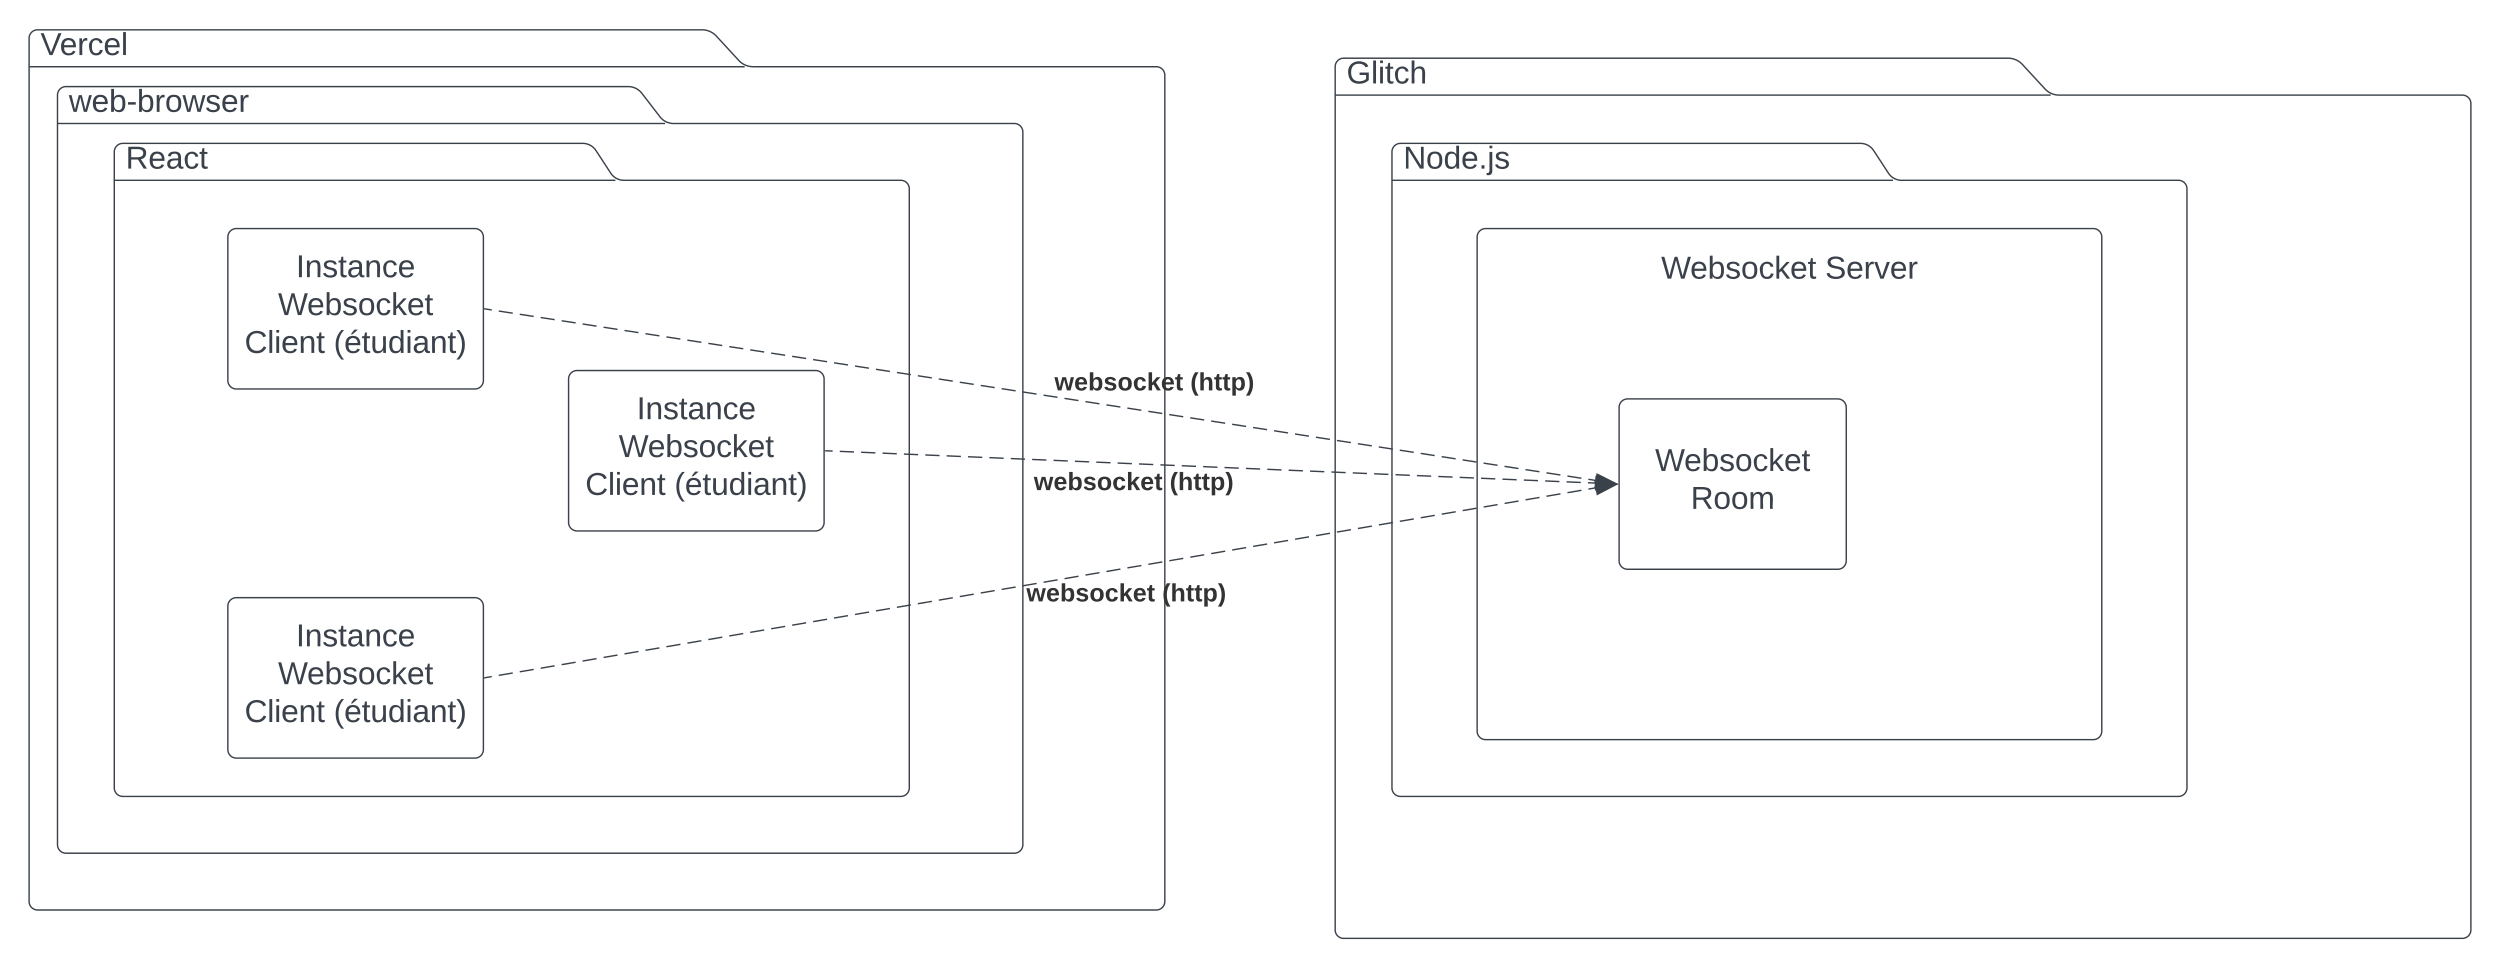 <svg xmlns="http://www.w3.org/2000/svg" xmlns:xlink="http://www.w3.org/1999/xlink" xmlns:lucid="lucid" width="1761" height="681.5"><g transform="translate(-199.5 -99)" lucid:page-tab-id="0_0"><path d="M0 0h2000v1000H0z" fill="#fff"/><path d="M719.93 141.6A13.7 13.7 0 0 0 730 146h284a6 6 0 0 1 6 6v582a6 6 0 0 1-6 6H226a6 6 0 0 1-6-6V126a6 6 0 0 1 6-6h468a13.7 13.7 0 0 1 10.07 4.4zM220 146h504" stroke="#3a414a" fill="#fff"/><use xlink:href="#a" transform="matrix(1,0,0,1,228,120) translate(0 17.778)"/><path d="M664.34 181.24A12.2 12.2 0 0 0 674 186h240a6 6 0 0 1 6 6v502a6 6 0 0 1-6 6H246a6 6 0 0 1-6-6V166a6 6 0 0 1 6-6h396a12.2 12.2 0 0 1 9.66 4.76zM240 186h428" stroke="#3a414a" fill="#fff"/><use xlink:href="#b" transform="matrix(1,0,0,1,248,160) translate(0 17.778)"/><path d="M629.72 220.98A11.1 11.1 0 0 0 639 226h195a6 6 0 0 1 6 6v422a6 6 0 0 1-6 6H286a6 6 0 0 1-6-6V206a6 6 0 0 1 6-6h324a11.1 11.1 0 0 1 9.28 5.02zM280 226h353" stroke="#3a414a" fill="#fff"/><use xlink:href="#c" transform="matrix(1,0,0,1,288,200) translate(0 17.778)"/><path d="M360 266a6 6 0 0 1 6-6h168a6 6 0 0 1 6 6v101a6 6 0 0 1-6 6H366a6 6 0 0 1-6-6z" stroke="#3a414a" fill="#fff"/><use xlink:href="#d" transform="matrix(1,0,0,1,368,268) translate(40.025 26.278)"/><use xlink:href="#e" transform="matrix(1,0,0,1,368,268) translate(27.309 52.944)"/><use xlink:href="#f" transform="matrix(1,0,0,1,368,268) translate(3.79 79.611)"/><use xlink:href="#g" transform="matrix(1,0,0,1,368,268) translate(66.568 79.611)"/><path d="M360 526a6 6 0 0 1 6-6h168a6 6 0 0 1 6 6v101a6 6 0 0 1-6 6H366a6 6 0 0 1-6-6z" stroke="#3a414a" fill="#fff"/><use xlink:href="#d" transform="matrix(1,0,0,1,368,528) translate(40.025 26.278)"/><use xlink:href="#e" transform="matrix(1,0,0,1,368,528) translate(27.309 52.944)"/><use xlink:href="#f" transform="matrix(1,0,0,1,368,528) translate(3.79 79.611)"/><use xlink:href="#g" transform="matrix(1,0,0,1,368,528) translate(66.568 79.611)"/><path d="M600 366a6 6 0 0 1 6-6h168a6 6 0 0 1 6 6v101a6 6 0 0 1-6 6H606a6 6 0 0 1-6-6z" stroke="#3a414a" fill="#fff"/><use xlink:href="#d" transform="matrix(1,0,0,1,608,368) translate(40.025 26.278)"/><use xlink:href="#e" transform="matrix(1,0,0,1,608,368) translate(27.309 52.944)"/><use xlink:href="#f" transform="matrix(1,0,0,1,608,368) translate(3.79 79.611)"/><use xlink:href="#g" transform="matrix(1,0,0,1,608,368) translate(66.568 79.611)"/><path d="M1639.93 161.6A13.7 13.7 0 0 0 1650 166h284a6 6 0 0 1 6 6v582a6 6 0 0 1-6 6h-788a6 6 0 0 1-6-6V146a6 6 0 0 1 6-6h468a13.7 13.7 0 0 1 10.07 4.4zM1140 166h504" stroke="#3a414a" fill="#fff"/><use xlink:href="#h" transform="matrix(1,0,0,1,1148,140) translate(0 17.778)"/><path d="M1529.72 220.98A11.1 11.1 0 0 0 1539 226h195a6 6 0 0 1 6 6v422a6 6 0 0 1-6 6h-548a6 6 0 0 1-6-6V206a6 6 0 0 1 6-6h324a11.1 11.1 0 0 1 9.28 5.02zM1180 226h353" stroke="#3a414a" fill="#fff"/><use xlink:href="#i" transform="matrix(1,0,0,1,1188,200) translate(0 17.778)"/><path d="M1240 266a6 6 0 0 1 6-6h428a6 6 0 0 1 6 6v348a6 6 0 0 1-6 6h-428a6 6 0 0 1-6-6z" stroke="#3a414a" fill="#fff"/><path d="M1340 266a6 6 0 0 1 6-6h228a6 6 0 0 1 6 6v48a6 6 0 0 1-6 6h-228a6 6 0 0 1-6-6z" stroke="#000" stroke-opacity="0" fill="#fff" fill-opacity="0"/><use xlink:href="#j" transform="matrix(1,0,0,1,1345,265) translate(24.568 30.278)"/><use xlink:href="#k" transform="matrix(1,0,0,1,1345,265) translate(140.123 30.278)"/><path d="M1340 386a6 6 0 0 1 6-6h148a6 6 0 0 1 6 6v108a6 6 0 0 1-6 6h-148a6 6 0 0 1-6-6z" stroke="#3a414a" fill="#fff"/><use xlink:href="#l" transform="matrix(1,0,0,1,1352,392) translate(13.309 38.778)"/><use xlink:href="#m" transform="matrix(1,0,0,1,1352,392) translate(38.432 65.444)"/><path d="M541 316.58l4.9.76m4.94.76l9.83 1.52m4.93.76l9.84 1.52m4.92.76l9.84 1.52m4.92.76l9.84 1.52m4.92.76l9.84 1.52m4.92.76l9.84 1.53m4.92.76l9.84 1.5m4.92.77l9.84 1.52m4.92.75l9.84 1.52m4.92.76l9.84 1.52m4.92.76l9.84 1.53m4.92.76l9.84 1.5m4.92.78l9.84 1.52m4.92.76l9.84 1.52m4.92.76l9.84 1.52m4.92.76l9.85 1.52m4.9.76l9.85 1.52m4.92.76l9.84 1.52m4.93.77l9.84 1.52m4.92.75l9.83 1.52m4.92.76l9.84 1.52m4.9.76l9.85 1.53m4.92.76l9.84 1.5m4.93.77l9.84 1.52m4.92.75l9.83 1.52m4.92.77l9.84 1.52m4.9.76l9.85 1.52m4.92.76l9.84 1.52m4.93.76l9.84 1.52m4.92.76l9.83 1.52m4.92.76l9.84 1.52m4.9.76l9.86 1.53m4.9.76l9.86 1.53m4.92.76l9.84 1.5m4.92.77l9.84 1.52m4.92.75l9.84 1.52m4.92.76l9.84 1.52m4.92.76l9.84 1.54m4.92.75l9.84 1.52m4.92.76l9.84 1.52m4.92.76l9.84 1.52m4.92.76l9.84 1.52m4.92.76l9.84 1.52m4.92.76l9.84 1.52m4.92.76l9.84 1.53m4.92.77l9.84 1.52m4.92.75l9.85 1.52m4.9.76l9.86 1.52m4.92.76l9.84 1.53m4.9.76l9.85 1.5m4.92.77l9.84 1.52m4.93.75l9.84 1.53m4.92.76l4.9.76" stroke="#3a414a" fill="none"/><path d="M541.08 316.08l-.15 1-.43-.07v-1z" stroke="#3a414a" stroke-width=".05" fill="#3a414a"/><path d="M1337.9 439.75l-14.8 2.4 1.4-9.16z" stroke="#3a414a" fill="#3a414a"/><g><use xlink:href="#n" transform="matrix(1,0,0,1,942.26,359.789) translate(0 14.222)"/><use xlink:href="#o" transform="matrix(1,0,0,1,942.26,359.789) translate(95.654 14.222)"/></g><path d="M781 416.52l5.02.2m5.02.22l10.04.43m5.02.2l10.04.43m5.02.2l10.04.43m5.02.2l10.04.43m5.02.22l10.04.42m5 .2l10.05.43m5.02.2l10.03.43m5.02.2l10.04.44m5 .2l10.05.43m5.02.2l10.04.43m5.03.2l10.04.44m5.02.2l10.03.43m5.02.2l10.04.43m5 .2l10.05.44m5.02.2l10.04.43m5.03.2l10.04.43m5.02.2l10.03.43m5.02.2l10.04.43m5 .2l10.04.43m5.02.2l10.04.43m5.02.2l10.04.43m5.02.2l10.04.43m5.02.2l10.04.43m5.02.2l10.04.43m5.02.2l10.04.43m5.02.2l10.04.43m5.02.2l10.04.43m5.02.2l10.04.43m5.02.2l10.04.43m5.02.2l10.04.42m5.02.2l10.03.44m5.02.2l10.04.43m5.03.2l10.04.42m5.02.2l10.03.44m5.02.2l10.04.43m5 .2l5.03.2" stroke="#3a414a" fill="none"/><path d="M781.03 416.02l-.04 1-.5-.02v-1z" stroke="#3a414a" stroke-width=".05" fill="#3a414a"/><path d="M1337.88 439.93l-14.44 4.03.38-9.26z" stroke="#3a414a" fill="#3a414a"/><g><use xlink:href="#n" transform="matrix(1,0,0,1,927.729,430.014) translate(0 14.222)"/><use xlink:href="#o" transform="matrix(1,0,0,1,927.729,430.014) translate(95.654 14.222)"/></g><path d="M541 576.42l4.9-.84m4.93-.85l9.84-1.68m4.93-.84l9.84-1.67m4.92-.84l9.84-1.7m4.92-.83l9.84-1.68m4.92-.85l9.84-1.68m4.92-.85l9.84-1.68m4.92-.84l9.84-1.68m4.92-.84l9.85-1.68m4.92-.84l9.85-1.68m4.92-.84l9.83-1.68m4.92-.84l9.84-1.68m4.9-.85l9.85-1.7m4.92-.83l9.84-1.68m4.93-.85l9.84-1.68m4.92-.84l9.84-1.68m4.92-.84l9.84-1.67m4.92-.85l9.84-1.68m4.92-.84l9.84-1.68m4.92-.84l9.84-1.68m4.92-.84l9.84-1.68m4.92-.84l9.84-1.68m4.92-.84l9.84-1.68m4.93-.85l9.83-1.68m4.92-.84l9.84-1.68m4.9-.84l9.85-1.67m4.92-.84l9.84-1.7m4.93-.83l9.84-1.68m4.92-.86l9.83-1.68m4.92-.84l9.85-1.68m4.92-.84l9.84-1.68m4.92-.84l9.84-1.68m4.92-.84l9.84-1.68m4.92-.84l9.84-1.7m4.92-.83l9.84-1.67m4.92-.84l9.84-1.7m4.92-.83l9.85-1.68m4.92-.85l9.84-1.68m4.9-.84l9.85-1.68m4.92-.85l9.84-1.68m4.93-.84l9.84-1.68m4.92-.84l9.83-1.68m4.92-.84l9.85-1.68m4.9-.84l9.86-1.68m4.92-.84l9.84-1.7m4.92-.83l9.84-1.68m4.92-.85l9.84-1.68m4.92-.84l9.84-1.68m4.92-.84l9.84-1.67m4.92-.84l9.84-1.7m4.92-.83l9.85-1.7m4.9-.83l9.85-1.68m4.92-.84l9.84-1.68m4.93-.84l4.92-.84" stroke="#3a414a" fill="none"/><path d="M541.1 576.9l-.6.1v-1l.42-.08z" stroke="#3a414a" stroke-width=".05" fill="#3a414a"/><path d="M1337.9 440.27l-13.28 6.97-1.56-9.13z" stroke="#3a414a" fill="#3a414a"/><g><use xlink:href="#n" transform="matrix(1,0,0,1,922.468,508.414) translate(0 14.222)"/><use xlink:href="#o" transform="matrix(1,0,0,1,922.468,508.414) translate(95.654 14.222)"/></g><defs><path fill="#3a414a" d="M137 0h-34L2-248h35l83 218 83-218h36" id="p"/><path fill="#3a414a" d="M100-194c63 0 86 42 84 106H49c0 40 14 67 53 68 26 1 43-12 49-29l28 8c-11 28-37 45-77 45C44 4 14-33 15-96c1-61 26-98 85-98zm52 81c6-60-76-77-97-28-3 7-6 17-6 28h103" id="q"/><path fill="#3a414a" d="M114-163C36-179 61-72 57 0H25l-1-190h30c1 12-1 29 2 39 6-27 23-49 58-41v29" id="r"/><path fill="#3a414a" d="M96-169c-40 0-48 33-48 73s9 75 48 75c24 0 41-14 43-38l32 2c-6 37-31 61-74 61-59 0-76-41-82-99-10-93 101-131 147-64 4 7 5 14 7 22l-32 3c-4-21-16-35-41-35" id="s"/><path fill="#3a414a" d="M24 0v-261h32V0H24" id="t"/><g id="a"><use transform="matrix(0.062,0,0,0.062,0,0)" xlink:href="#p"/><use transform="matrix(0.062,0,0,0.062,13.58,0)" xlink:href="#q"/><use transform="matrix(0.062,0,0,0.062,25.926,0)" xlink:href="#r"/><use transform="matrix(0.062,0,0,0.062,33.272,0)" xlink:href="#s"/><use transform="matrix(0.062,0,0,0.062,44.383,0)" xlink:href="#q"/><use transform="matrix(0.062,0,0,0.062,56.728,0)" xlink:href="#t"/></g><path fill="#3a414a" d="M206 0h-36l-40-164L89 0H53L-1-190h32L70-26l43-164h34l41 164 42-164h31" id="u"/><path fill="#3a414a" d="M115-194c53 0 69 39 70 98 0 66-23 100-70 100C84 3 66-7 56-30L54 0H23l1-261h32v101c10-23 28-34 59-34zm-8 174c40 0 45-34 45-75 0-40-5-75-45-74-42 0-51 32-51 76 0 43 10 73 51 73" id="v"/><path fill="#3a414a" d="M16-82v-28h88v28H16" id="w"/><path fill="#3a414a" d="M100-194c62-1 85 37 85 99 1 63-27 99-86 99S16-35 15-95c0-66 28-99 85-99zM99-20c44 1 53-31 53-75 0-43-8-75-51-75s-53 32-53 75 10 74 51 75" id="x"/><path fill="#3a414a" d="M135-143c-3-34-86-38-87 0 15 53 115 12 119 90S17 21 10-45l28-5c4 36 97 45 98 0-10-56-113-15-118-90-4-57 82-63 122-42 12 7 21 19 24 35" id="y"/><g id="b"><use transform="matrix(0.062,0,0,0.062,0,0)" xlink:href="#u"/><use transform="matrix(0.062,0,0,0.062,15.988,0)" xlink:href="#q"/><use transform="matrix(0.062,0,0,0.062,28.333,0)" xlink:href="#v"/><use transform="matrix(0.062,0,0,0.062,40.679,0)" xlink:href="#w"/><use transform="matrix(0.062,0,0,0.062,48.025,0)" xlink:href="#v"/><use transform="matrix(0.062,0,0,0.062,60.37,0)" xlink:href="#r"/><use transform="matrix(0.062,0,0,0.062,67.716,0)" xlink:href="#x"/><use transform="matrix(0.062,0,0,0.062,80.062,0)" xlink:href="#u"/><use transform="matrix(0.062,0,0,0.062,96.049,0)" xlink:href="#y"/><use transform="matrix(0.062,0,0,0.062,107.16,0)" xlink:href="#q"/><use transform="matrix(0.062,0,0,0.062,119.506,0)" xlink:href="#r"/></g><path fill="#3a414a" d="M233-177c-1 41-23 64-60 70L243 0h-38l-65-103H63V0H30v-248c88 3 205-21 203 71zM63-129c60-2 137 13 137-47 0-61-80-42-137-45v92" id="z"/><path fill="#3a414a" d="M141-36C126-15 110 5 73 4 37 3 15-17 15-53c-1-64 63-63 125-63 3-35-9-54-41-54-24 1-41 7-42 31l-33-3c5-37 33-52 76-52 45 0 72 20 72 64v82c-1 20 7 32 28 27v20c-31 9-61-2-59-35zM48-53c0 20 12 33 32 33 41-3 63-29 60-74-43 2-92-5-92 41" id="A"/><path fill="#3a414a" d="M59-47c-2 24 18 29 38 22v24C64 9 27 4 27-40v-127H5v-23h24l9-43h21v43h35v23H59v120" id="B"/><g id="c"><use transform="matrix(0.062,0,0,0.062,0,0)" xlink:href="#z"/><use transform="matrix(0.062,0,0,0.062,15.988,0)" xlink:href="#q"/><use transform="matrix(0.062,0,0,0.062,28.333,0)" xlink:href="#A"/><use transform="matrix(0.062,0,0,0.062,40.679,0)" xlink:href="#s"/><use transform="matrix(0.062,0,0,0.062,51.79,0)" xlink:href="#B"/></g><path fill="#3a414a" d="M33 0v-248h34V0H33" id="C"/><path fill="#3a414a" d="M117-194c89-4 53 116 60 194h-32v-121c0-31-8-49-39-48C34-167 62-67 57 0H25l-1-190h30c1 10-1 24 2 32 11-22 29-35 61-36" id="D"/><g id="d"><use transform="matrix(0.062,0,0,0.062,0,0)" xlink:href="#C"/><use transform="matrix(0.062,0,0,0.062,6.173,0)" xlink:href="#D"/><use transform="matrix(0.062,0,0,0.062,18.519,0)" xlink:href="#y"/><use transform="matrix(0.062,0,0,0.062,29.63,0)" xlink:href="#B"/><use transform="matrix(0.062,0,0,0.062,35.802,0)" xlink:href="#A"/><use transform="matrix(0.062,0,0,0.062,48.148,0)" xlink:href="#D"/><use transform="matrix(0.062,0,0,0.062,60.494,0)" xlink:href="#s"/><use transform="matrix(0.062,0,0,0.062,71.605,0)" xlink:href="#q"/></g><path fill="#3a414a" d="M266 0h-40l-56-210L115 0H75L2-248h35L96-30l15-64 43-154h32l59 218 59-218h35" id="E"/><path fill="#3a414a" d="M143 0L79-87 56-68V0H24v-261h32v163l83-92h37l-77 82L181 0h-38" id="F"/><g id="e"><use transform="matrix(0.062,0,0,0.062,0,0)" xlink:href="#E"/><use transform="matrix(0.062,0,0,0.062,20.494,0)" xlink:href="#q"/><use transform="matrix(0.062,0,0,0.062,32.84,0)" xlink:href="#v"/><use transform="matrix(0.062,0,0,0.062,45.185,0)" xlink:href="#y"/><use transform="matrix(0.062,0,0,0.062,56.296,0)" xlink:href="#x"/><use transform="matrix(0.062,0,0,0.062,68.642,0)" xlink:href="#s"/><use transform="matrix(0.062,0,0,0.062,79.753,0)" xlink:href="#F"/><use transform="matrix(0.062,0,0,0.062,90.864,0)" xlink:href="#q"/><use transform="matrix(0.062,0,0,0.062,103.21,0)" xlink:href="#B"/></g><path fill="#3a414a" d="M212-179c-10-28-35-45-73-45-59 0-87 40-87 99 0 60 29 101 89 101 43 0 62-24 78-52l27 14C228-24 195 4 139 4 59 4 22-46 18-125c-6-104 99-153 187-111 19 9 31 26 39 46" id="G"/><path fill="#3a414a" d="M24-231v-30h32v30H24zM24 0v-190h32V0H24" id="H"/><g id="f"><use transform="matrix(0.062,0,0,0.062,0,0)" xlink:href="#G"/><use transform="matrix(0.062,0,0,0.062,15.988,0)" xlink:href="#t"/><use transform="matrix(0.062,0,0,0.062,20.864,0)" xlink:href="#H"/><use transform="matrix(0.062,0,0,0.062,25.741,0)" xlink:href="#q"/><use transform="matrix(0.062,0,0,0.062,38.086,0)" xlink:href="#D"/><use transform="matrix(0.062,0,0,0.062,50.432,0)" xlink:href="#B"/></g><path fill="#3a414a" d="M87 75C49 33 22-17 22-94c0-76 28-126 65-167h31c-38 41-64 92-64 168S80 34 118 75H87" id="I"/><path fill="#3a414a" d="M100-194c63 0 86 42 84 106H49c0 40 14 67 53 68 26 1 43-12 49-29l28 8c-11 28-37 45-77 45C44 4 14-33 15-96c1-61 26-98 85-98zm52 81c6-60-76-77-97-28-3 7-6 17-6 28h103zm-74-98c8-23 27-35 38-54h36v5l-58 49H78" id="J"/><path fill="#3a414a" d="M84 4C-5 8 30-112 23-190h32v120c0 31 7 50 39 49 72-2 45-101 50-169h31l1 190h-30c-1-10 1-25-2-33-11 22-28 36-60 37" id="K"/><path fill="#3a414a" d="M85-194c31 0 48 13 60 33l-1-100h32l1 261h-30c-2-10 0-23-3-31C134-8 116 4 85 4 32 4 16-35 15-94c0-66 23-100 70-100zm9 24c-40 0-46 34-46 75 0 40 6 74 45 74 42 0 51-32 51-76 0-42-9-74-50-73" id="L"/><path fill="#3a414a" d="M33-261c38 41 65 92 65 168S71 34 33 75H2C39 34 66-17 66-93S39-220 2-261h31" id="M"/><g id="g"><use transform="matrix(0.062,0,0,0.062,0,0)" xlink:href="#I"/><use transform="matrix(0.062,0,0,0.062,7.346,0)" xlink:href="#J"/><use transform="matrix(0.062,0,0,0.062,19.691,0)" xlink:href="#B"/><use transform="matrix(0.062,0,0,0.062,25.864,0)" xlink:href="#K"/><use transform="matrix(0.062,0,0,0.062,38.21,0)" xlink:href="#L"/><use transform="matrix(0.062,0,0,0.062,50.556,0)" xlink:href="#H"/><use transform="matrix(0.062,0,0,0.062,55.432,0)" xlink:href="#A"/><use transform="matrix(0.062,0,0,0.062,67.778,0)" xlink:href="#D"/><use transform="matrix(0.062,0,0,0.062,80.123,0)" xlink:href="#B"/><use transform="matrix(0.062,0,0,0.062,86.296,0)" xlink:href="#M"/></g><path fill="#3a414a" d="M143 4C61 4 22-44 18-125c-5-107 100-154 193-111 17 8 29 25 37 43l-32 9c-13-25-37-40-76-40-61 0-88 39-88 99 0 61 29 100 91 101 35 0 62-11 79-27v-45h-74v-28h105v86C228-13 192 4 143 4" id="N"/><path fill="#3a414a" d="M106-169C34-169 62-67 57 0H25v-261h32l-1 103c12-21 28-36 61-36 89 0 53 116 60 194h-32v-121c2-32-8-49-39-48" id="O"/><g id="h"><use transform="matrix(0.062,0,0,0.062,0,0)" xlink:href="#N"/><use transform="matrix(0.062,0,0,0.062,17.284,0)" xlink:href="#t"/><use transform="matrix(0.062,0,0,0.062,22.16,0)" xlink:href="#H"/><use transform="matrix(0.062,0,0,0.062,27.037,0)" xlink:href="#B"/><use transform="matrix(0.062,0,0,0.062,33.21,0)" xlink:href="#s"/><use transform="matrix(0.062,0,0,0.062,44.321,0)" xlink:href="#O"/></g><path fill="#3a414a" d="M190 0L58-211 59 0H30v-248h39L202-35l-2-213h31V0h-41" id="P"/><path fill="#3a414a" d="M33 0v-38h34V0H33" id="Q"/><path fill="#3a414a" d="M24-231v-30h32v30H24zM-9 49c24 4 33-6 33-30v-209h32V24c2 40-23 58-65 49V49" id="R"/><g id="i"><use transform="matrix(0.062,0,0,0.062,0,0)" xlink:href="#P"/><use transform="matrix(0.062,0,0,0.062,15.988,0)" xlink:href="#x"/><use transform="matrix(0.062,0,0,0.062,28.333,0)" xlink:href="#L"/><use transform="matrix(0.062,0,0,0.062,40.679,0)" xlink:href="#q"/><use transform="matrix(0.062,0,0,0.062,53.025,0)" xlink:href="#Q"/><use transform="matrix(0.062,0,0,0.062,59.198,0)" xlink:href="#R"/><use transform="matrix(0.062,0,0,0.062,64.074,0)" xlink:href="#y"/></g><g id="j"><use transform="matrix(0.062,0,0,0.062,0,0)" xlink:href="#E"/><use transform="matrix(0.062,0,0,0.062,20.494,0)" xlink:href="#q"/><use transform="matrix(0.062,0,0,0.062,32.84,0)" xlink:href="#v"/><use transform="matrix(0.062,0,0,0.062,45.185,0)" xlink:href="#y"/><use transform="matrix(0.062,0,0,0.062,56.296,0)" xlink:href="#x"/><use transform="matrix(0.062,0,0,0.062,68.642,0)" xlink:href="#s"/><use transform="matrix(0.062,0,0,0.062,79.753,0)" xlink:href="#F"/><use transform="matrix(0.062,0,0,0.062,90.864,0)" xlink:href="#q"/><use transform="matrix(0.062,0,0,0.062,103.21,0)" xlink:href="#B"/></g><path fill="#3a414a" d="M185-189c-5-48-123-54-124 2 14 75 158 14 163 119 3 78-121 87-175 55-17-10-28-26-33-46l33-7c5 56 141 63 141-1 0-78-155-14-162-118-5-82 145-84 179-34 5 7 8 16 11 25" id="S"/><path fill="#3a414a" d="M108 0H70L1-190h34L89-25l56-165h34" id="T"/><g id="k"><use transform="matrix(0.062,0,0,0.062,0,0)" xlink:href="#S"/><use transform="matrix(0.062,0,0,0.062,14.815,0)" xlink:href="#q"/><use transform="matrix(0.062,0,0,0.062,27.16,0)" xlink:href="#r"/><use transform="matrix(0.062,0,0,0.062,34.506,0)" xlink:href="#T"/><use transform="matrix(0.062,0,0,0.062,45.617,0)" xlink:href="#q"/><use transform="matrix(0.062,0,0,0.062,57.963,0)" xlink:href="#r"/></g><g id="l"><use transform="matrix(0.062,0,0,0.062,0,0)" xlink:href="#E"/><use transform="matrix(0.062,0,0,0.062,20.494,0)" xlink:href="#q"/><use transform="matrix(0.062,0,0,0.062,32.84,0)" xlink:href="#v"/><use transform="matrix(0.062,0,0,0.062,45.185,0)" xlink:href="#y"/><use transform="matrix(0.062,0,0,0.062,56.296,0)" xlink:href="#x"/><use transform="matrix(0.062,0,0,0.062,68.642,0)" xlink:href="#s"/><use transform="matrix(0.062,0,0,0.062,79.753,0)" xlink:href="#F"/><use transform="matrix(0.062,0,0,0.062,90.864,0)" xlink:href="#q"/><use transform="matrix(0.062,0,0,0.062,103.21,0)" xlink:href="#B"/></g><path fill="#3a414a" d="M210-169c-67 3-38 105-44 169h-31v-121c0-29-5-50-35-48C34-165 62-65 56 0H25l-1-190h30c1 10-1 24 2 32 10-44 99-50 107 0 11-21 27-35 58-36 85-2 47 119 55 194h-31v-121c0-29-5-49-35-48" id="U"/><g id="m"><use transform="matrix(0.062,0,0,0.062,0,0)" xlink:href="#z"/><use transform="matrix(0.062,0,0,0.062,15.988,0)" xlink:href="#x"/><use transform="matrix(0.062,0,0,0.062,28.333,0)" xlink:href="#x"/><use transform="matrix(0.062,0,0,0.062,40.679,0)" xlink:href="#U"/></g><path fill="#333" d="M231 0h-52l-39-155L100 0H48L-1-190h46L77-45c9-52 24-97 36-145h53l37 145 32-145h46" id="V"/><path fill="#333" d="M185-48c-13 30-37 53-82 52C43 2 14-33 14-96s30-98 90-98c62 0 83 45 84 108H66c0 31 8 55 39 56 18 0 30-7 34-22zm-45-69c5-46-57-63-70-21-2 6-4 13-4 21h74" id="W"/><path fill="#333" d="M135-194c52 0 70 43 70 98 0 56-19 99-73 100-30 1-46-15-58-35L72 0H24l1-261h50v104c11-23 29-37 60-37zM114-30c31 0 40-27 40-66 0-37-7-63-39-63s-41 28-41 65c0 36 8 64 40 64" id="X"/><path fill="#333" d="M137-138c1-29-70-34-71-4 15 46 118 7 119 86 1 83-164 76-172 9l43-7c4 19 20 25 44 25 33 8 57-30 24-41C81-84 22-81 20-136c-2-80 154-74 161-7" id="Y"/><path fill="#333" d="M110-194c64 0 96 36 96 99 0 64-35 99-97 99-61 0-95-36-95-99 0-62 34-99 96-99zm-1 164c35 0 45-28 45-65 0-40-10-65-43-65-34 0-45 26-45 65 0 36 10 65 43 65" id="Z"/><path fill="#333" d="M190-63c-7 42-38 67-86 67-59 0-84-38-90-98-12-110 154-137 174-36l-49 2c-2-19-15-32-35-32-30 0-35 28-38 64-6 74 65 87 74 30" id="aa"/><path fill="#333" d="M147 0L96-86 75-71V0H25v-261h50v150l67-79h53l-66 74L201 0h-54" id="ab"/><path fill="#333" d="M115-3C79 11 28 4 28-45v-112H4v-33h27l15-45h31v45h36v33H77v99c-1 23 16 31 38 25v30" id="ac"/><g id="n"><use transform="matrix(0.049,0,0,0.049,0,0)" xlink:href="#V"/><use transform="matrix(0.049,0,0,0.049,13.827,0)" xlink:href="#W"/><use transform="matrix(0.049,0,0,0.049,23.704,0)" xlink:href="#X"/><use transform="matrix(0.049,0,0,0.049,34.519,0)" xlink:href="#Y"/><use transform="matrix(0.049,0,0,0.049,44.395,0)" xlink:href="#Z"/><use transform="matrix(0.049,0,0,0.049,55.21,0)" xlink:href="#aa"/><use transform="matrix(0.049,0,0,0.049,65.086,0)" xlink:href="#ab"/><use transform="matrix(0.049,0,0,0.049,74.963,0)" xlink:href="#W"/><use transform="matrix(0.049,0,0,0.049,84.84,0)" xlink:href="#ac"/></g><path fill="#333" d="M67-93c0 74 22 123 53 168H70C40 30 18-18 18-93s22-123 52-168h50c-32 44-53 94-53 168" id="ad"/><path fill="#333" d="M114-157C55-157 80-60 75 0H25v-261h50l-1 109c12-26 28-41 61-42 86-1 58 113 63 194h-50c-7-57 23-157-34-157" id="ae"/><path fill="#333" d="M135-194c53 0 70 44 70 98 0 56-19 98-73 100-31 1-45-17-59-34 3 33 2 69 2 105H25l-1-265h48c2 10 0 23 3 31 11-24 29-35 60-35zM114-30c33 0 39-31 40-66 0-38-9-64-40-64-56 0-55 130 0 130" id="af"/><path fill="#333" d="M102-93c0 74-22 123-52 168H0C30 29 54-18 53-93c0-74-22-123-53-168h50c30 45 52 94 52 168" id="ag"/><g id="o"><use transform="matrix(0.049,0,0,0.049,0,0)" xlink:href="#ad"/><use transform="matrix(0.049,0,0,0.049,5.877,0)" xlink:href="#ae"/><use transform="matrix(0.049,0,0,0.049,16.691,0)" xlink:href="#ac"/><use transform="matrix(0.049,0,0,0.049,22.568,0)" xlink:href="#ac"/><use transform="matrix(0.049,0,0,0.049,28.444,0)" xlink:href="#af"/><use transform="matrix(0.049,0,0,0.049,39.259,0)" xlink:href="#ag"/></g></defs></g></svg>